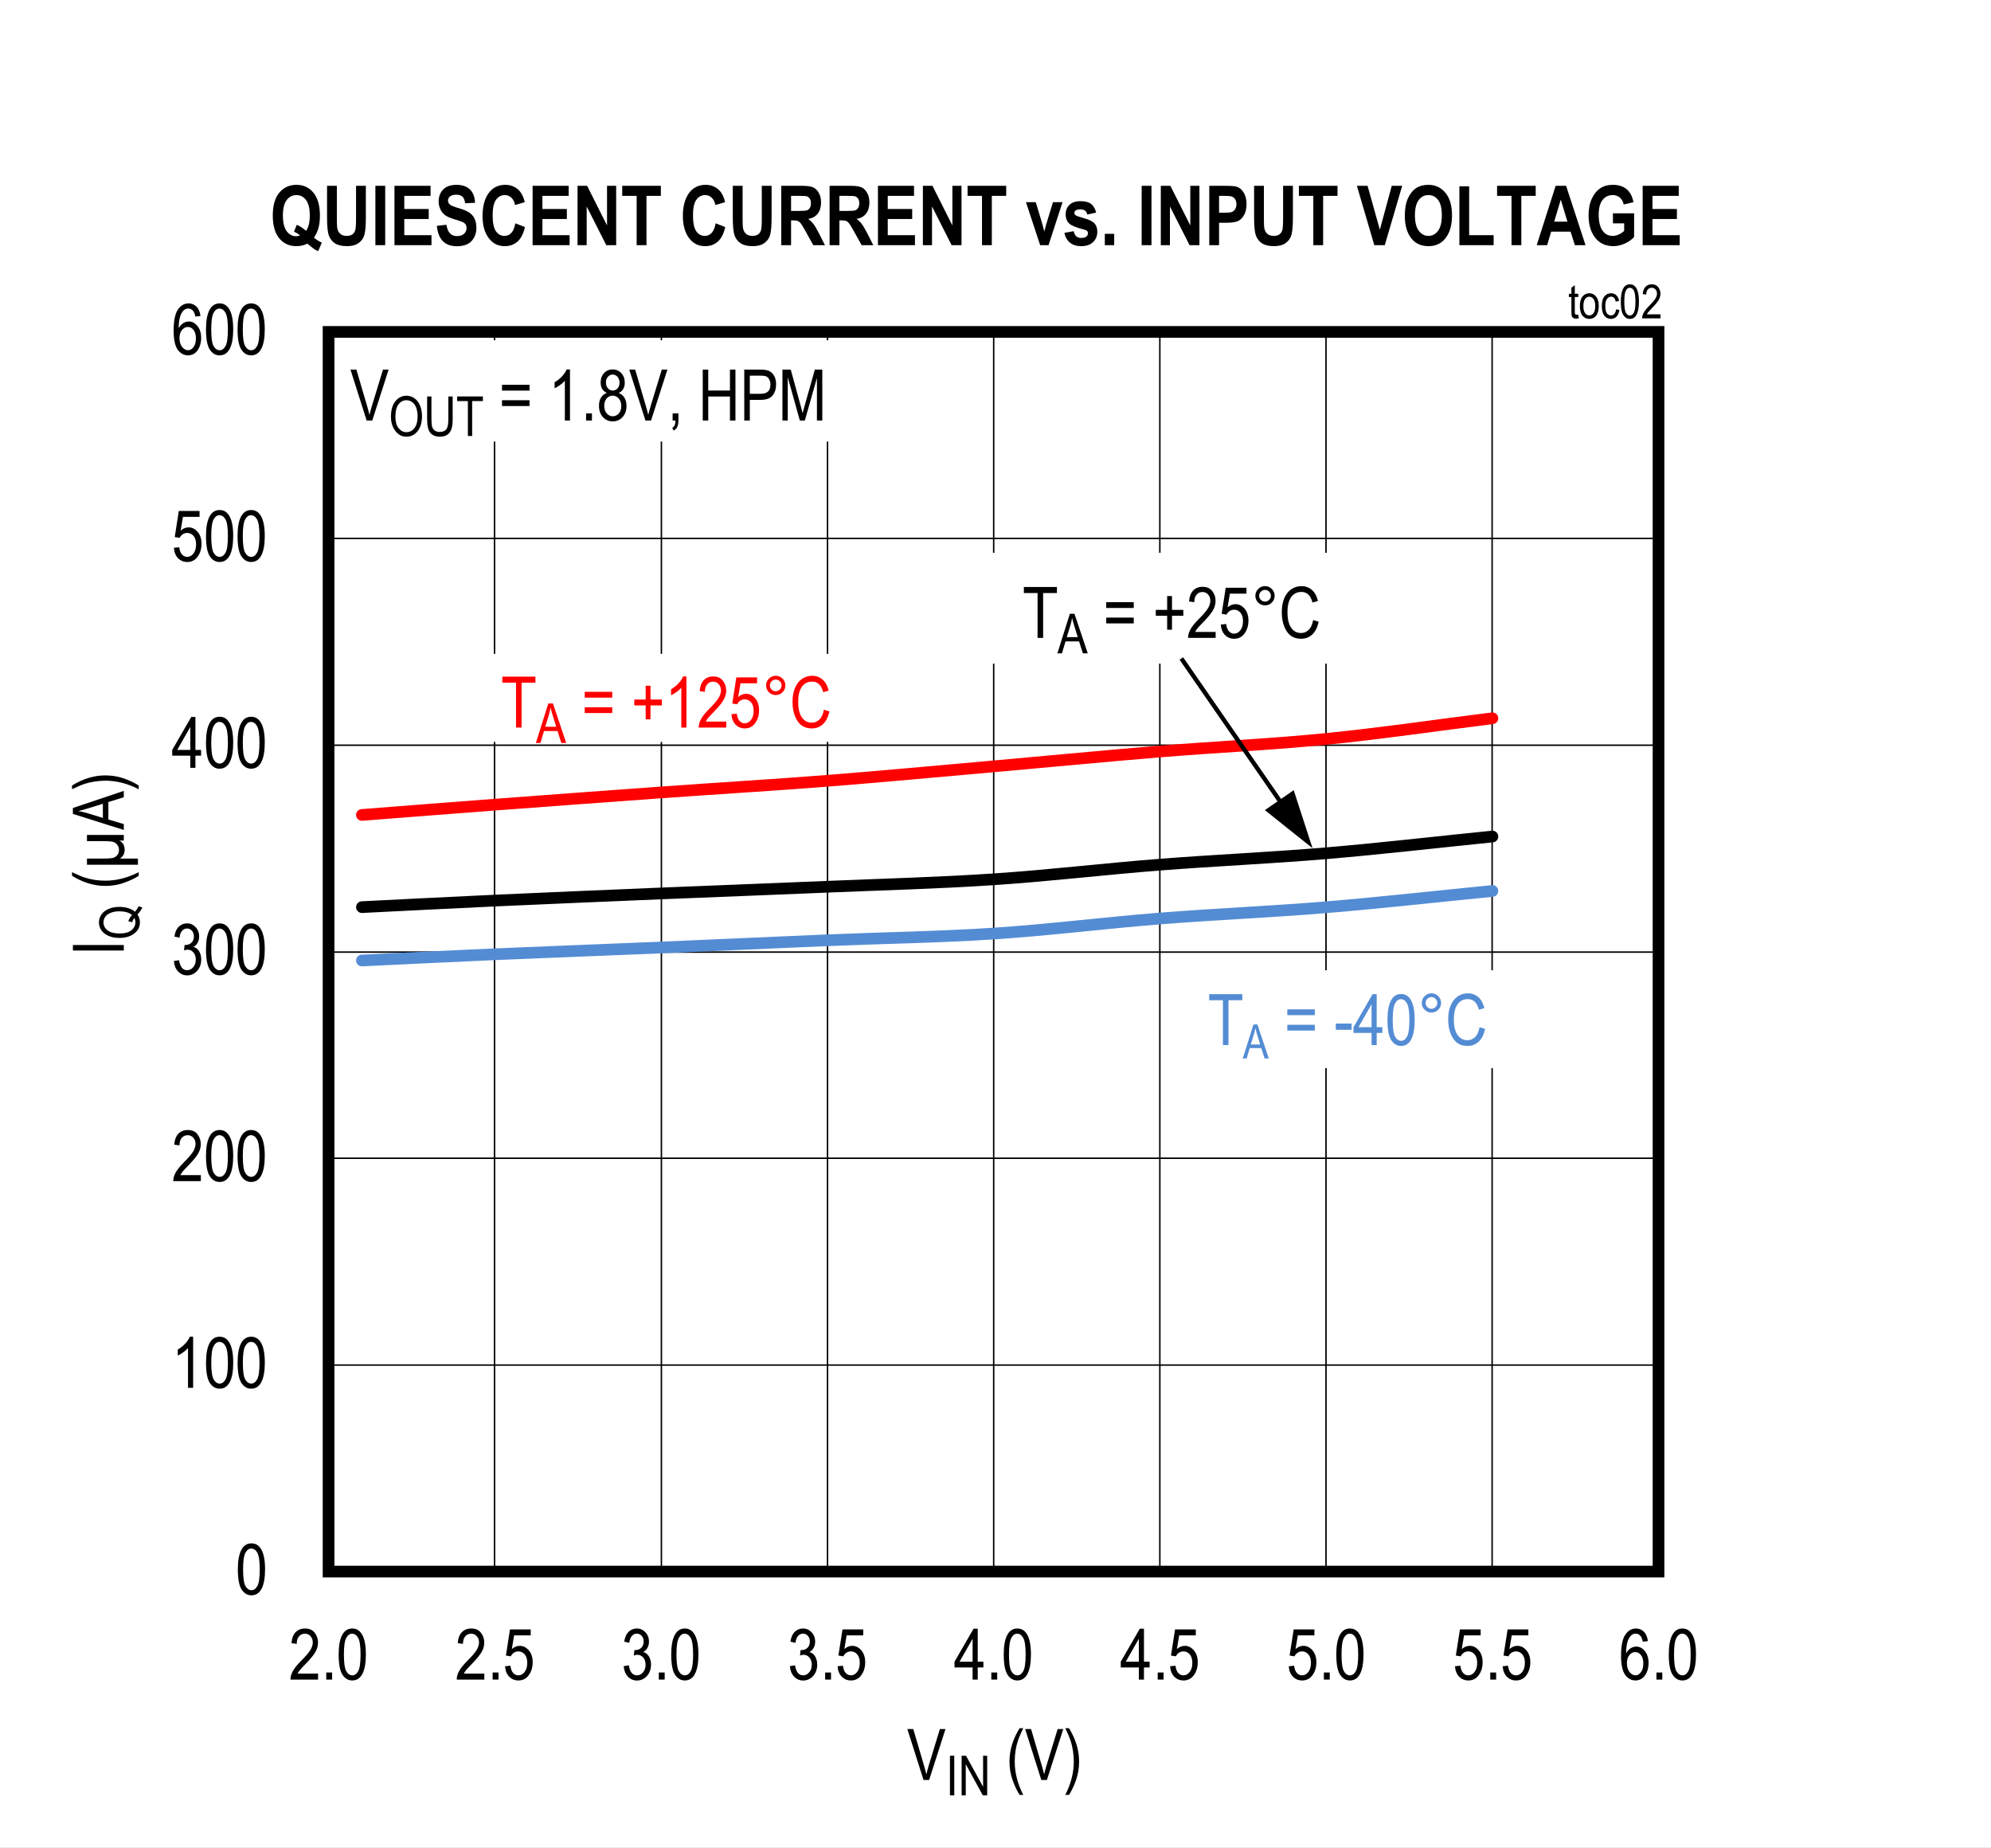 <?xml version="1.0" encoding="utf-8"?>
<svg height="623.865" id="svg745" overflow="hidden" viewBox="0 0 504.223 467.898" width="672.297" xmlns="http://www.w3.org/2000/svg" xmlns:xlink="http://www.w3.org/1999/xlink"><rect x="0" y="0" width="504.223" height="467.898" fill="#333333" stroke="none"/><defs id="defs220"><clipPath id="clip1"><path d="M143.762 72 648.121 72 648.121 540 143.762 540Z" id="path217"/></clipPath><g id="g215"><symbol id="glyph0-0" overflow="visible"><path d="M0.391 0 0.391-11.25 3.812-11.25 3.812 0ZM0.797-0.469 3.406-0.469 3.406-10.875 0.797-10.875Z" id="path2"/></symbol><symbol id="glyph0-1" overflow="visible"><path d="M0.594-6.359C0.594-8.512 0.883-10.148 1.469-11.266 2.051-12.379 2.91-12.938 4.047-12.938 5.055-12.938 5.848-12.48 6.422-11.578 7.129-10.492 7.484-8.754 7.484-6.359 7.484-4.203 7.191-2.566 6.609-1.453 6.023-0.336 5.164 0.219 4.031 0.219 3.02 0.219 2.191-0.27 1.547-1.25 0.91-2.238 0.594-3.941 0.594-6.359ZM1.922-6.359C1.922-4.266 2.117-2.855 2.516-2.141 2.918-1.43 3.438-1.078 4.062-1.078 4.652-1.078 5.148-1.438 5.547-2.156 5.941-2.883 6.141-4.285 6.141-6.359 6.141-8.449 5.934-9.852 5.531-10.562 5.133-11.27 4.617-11.625 3.984-11.625 3.398-11.625 2.91-11.262 2.516-10.547 2.117-9.828 1.922-8.43 1.922-6.359Z" id="path5"/></symbol><symbol id="glyph0-2" overflow="visible"><path d="M7.422-1.516 7.422 0 0.438 0C0.414-0.613 0.598-1.301 0.984-2.062 1.379-2.82 2.098-3.723 3.141-4.766 4.348-5.973 5.141-6.906 5.516-7.562 5.887-8.215 6.078-8.832 6.078-9.406 6.078-10.059 5.883-10.594 5.5-11 5.125-11.414 4.652-11.625 4.094-11.625 3.488-11.625 2.988-11.398 2.594-10.953 2.207-10.516 2.016-9.879 2.016-9.047L0.688-9.219C0.777-10.445 1.129-11.375 1.734-12 2.336-12.621 3.133-12.938 4.125-12.938 5.207-12.938 6.023-12.57 6.578-11.844 7.129-11.125 7.406-10.301 7.406-9.375 7.406-8.551 7.184-7.758 6.75-7 6.32-6.25 5.504-5.246 4.297-4 3.516-3.207 3.008-2.664 2.781-2.375 2.562-2.094 2.379-1.805 2.234-1.516Z" id="path8"/></symbol><symbol id="glyph0-3" overflow="visible"><path d="M0.594-3.406 1.906-3.609C2.164-1.922 2.848-1.078 3.953-1.078 4.535-1.078 5.047-1.328 5.484-1.828 5.918-2.324 6.141-2.977 6.141-3.781 6.141-4.527 5.934-5.133 5.531-5.594 5.133-6.051 4.645-6.281 4.062-6.281 3.82-6.281 3.52-6.215 3.156-6.094L3.312-7.484 3.5-7.469C4.145-7.469 4.664-7.664 5.062-8.062 5.457-8.457 5.656-8.984 5.656-9.641 5.656-10.23 5.488-10.711 5.156-11.078 4.82-11.449 4.414-11.641 3.938-11.641 3.438-11.641 3.012-11.445 2.672-11.062 2.328-10.676 2.105-10.09 2.016-9.312L0.734-9.594C0.887-10.695 1.254-11.531 1.828-12.094 2.41-12.652 3.109-12.938 3.922-12.938 4.773-12.938 5.5-12.617 6.094-11.984 6.695-11.359 7-10.559 7-9.594 7-9.008 6.867-8.488 6.609-8.031 6.359-7.582 6.004-7.23 5.547-6.984 5.961-6.859 6.305-6.66 6.578-6.391 6.855-6.129 7.082-5.77 7.25-5.312 7.426-4.863 7.516-4.363 7.516-3.812 7.516-2.625 7.164-1.648 6.469-0.891 5.77-0.141 4.934 0.234 3.969 0.234 3.062 0.234 2.293-0.094 1.672-0.75 1.047-1.402 0.684-2.289 0.594-3.406Z" id="path11"/></symbol><symbol id="glyph0-4" overflow="visible"><path d="M4.75 0 4.75-3.078 0.172-3.078 0.172-4.531 5-12.891 6.047-12.891 6.047-4.531 7.484-4.531 7.484-3.078 6.047-3.078 6.047 0ZM4.75-4.531 4.75-10.344 1.438-4.531Z" id="path14"/></symbol><symbol id="glyph0-5" overflow="visible"><path d="M0.594-3.375 1.953-3.516C2.055-2.691 2.289-2.074 2.656-1.672 3.027-1.273 3.469-1.078 3.969-1.078 4.582-1.078 5.109-1.359 5.547-1.922 5.992-2.492 6.219-3.27 6.219-4.25 6.219-5.164 6.004-5.875 5.578-6.375 5.148-6.883 4.605-7.141 3.953-7.141 3.555-7.141 3.184-7.027 2.844-6.812 2.508-6.594 2.242-6.285 2.047-5.891L0.812-6.094 1.844-12.703 7.094-12.703 7.094-11.203 2.891-11.203 2.312-7.734C2.934-8.273 3.602-8.547 4.312-8.547 5.195-8.547 5.961-8.164 6.609-7.406 7.262-6.656 7.594-5.645 7.594-4.375 7.594-3.113 7.262-2.027 6.609-1.125 5.961-0.227 5.086 0.219 3.984 0.219 3.066 0.219 2.289-0.098 1.656-0.734 1.031-1.367 0.676-2.25 0.594-3.375Z" id="path17"/></symbol><symbol id="glyph0-6" overflow="visible"><path d="M7.328-9.734 6.031-9.609C5.906-10.262 5.723-10.734 5.484-11.016 5.141-11.43 4.723-11.641 4.234-11.641 3.484-11.641 2.879-11.168 2.422-10.234 2.023-9.422 1.82-8.223 1.812-6.641 2.113-7.199 2.488-7.629 2.938-7.922 3.395-8.211 3.875-8.359 4.375-8.359 5.215-8.359 5.945-7.977 6.562-7.219 7.184-6.457 7.5-5.441 7.5-4.172 7.5-3.316 7.34-2.535 7.031-1.828 6.719-1.129 6.316-0.613 5.828-0.281 5.336 0.051 4.793 0.219 4.203 0.219 3.141 0.219 2.258-0.258 1.562-1.219 0.875-2.176 0.531-3.781 0.531-6.031 0.531-8.52 0.883-10.289 1.594-11.344 2.301-12.402 3.207-12.938 4.312-12.938 5.113-12.938 5.785-12.66 6.328-12.109 6.867-11.566 7.203-10.773 7.328-9.734ZM2.016-4.172C2.016-3.242 2.234-2.492 2.672-1.922 3.117-1.359 3.629-1.078 4.203-1.078 4.711-1.078 5.164-1.344 5.562-1.875 5.965-2.414 6.172-3.148 6.172-4.078 6.172-4.992 5.973-5.703 5.578-6.203 5.18-6.711 4.695-6.969 4.125-6.969 3.562-6.969 3.066-6.711 2.641-6.203 2.223-5.703 2.016-5.023 2.016-4.172Z" id="path20"/></symbol><symbol id="glyph0-7" overflow="visible"><path d="M1.359 0 1.359-1.797 2.844-1.797 2.844 0Z" id="path23"/></symbol><symbol id="glyph0-8" overflow="visible"><path d="M4.172 0 0.078-12.891 1.578-12.891 4.328-3.531C4.543-2.801 4.734-2.098 4.891-1.422 5.055-2.129 5.242-2.832 5.453-3.531L8.312-12.891 9.734-12.891 5.594 0Z" id="path26"/></symbol><symbol id="glyph0-9" overflow="visible"><path d="M3.453 3.781C2.805 2.781 2.215 1.539 1.688 0.062 1.156-1.414 0.891-2.992 0.891-4.672 0.891-7.523 1.742-10.336 3.453-13.109L4.375-13.109C3.719-11.734 3.262-10.664 3.016-9.906 2.766-9.145 2.566-8.305 2.422-7.391 2.285-6.484 2.219-5.57 2.219-4.656 2.219-1.844 2.938 0.969 4.375 3.781Z" id="path29"/></symbol><symbol id="glyph0-10" overflow="visible"><path d="M1.469 3.781 0.531 3.781C1.965 0.969 2.688-1.844 2.688-4.656 2.688-5.57 2.613-6.484 2.469-7.391 2.332-8.305 2.137-9.145 1.891-9.906 1.641-10.664 1.184-11.734 0.531-13.109L1.469-13.109C3.176-10.336 4.031-7.523 4.031-4.672 4.031-3.035 3.773-1.477 3.266 0 2.754 1.465 2.152 2.727 1.469 3.781Z" id="path32"/></symbol><symbol id="glyph0-11" overflow="visible"><path d="M3.844 0 3.844-11.359 0.375-11.359 0.375-12.891 8.75-12.891 8.75-11.359 5.25-11.359 5.25 0Z" id="path35"/></symbol><symbol id="glyph0-12" overflow="visible"><path d="M7.781-7.578 0.812-7.578 0.812-9.047 7.781-9.047ZM7.781-3.672 0.812-3.672 0.812-5.141 7.781-5.141Z" id="path38"/></symbol><symbol id="glyph0-13" overflow="visible"><path d="" id="path41"/></symbol><symbol id="glyph0-14" overflow="visible"><path d="M0.469-3.875 0.469-5.453 4.453-5.453 4.453-3.875Z" id="path44"/></symbol><symbol id="glyph0-15" overflow="visible"><path d="M1.125-10.672C1.125-11.348 1.363-11.922 1.844-12.391 2.32-12.867 2.895-13.109 3.562-13.109 4.238-13.109 4.812-12.867 5.281-12.391 5.758-11.922 6-11.348 6-10.672 6-9.992 5.758-9.414 5.281-8.938 4.812-8.469 4.238-8.234 3.562-8.234 2.895-8.234 2.32-8.469 1.844-8.938 1.363-9.414 1.125-9.992 1.125-10.672ZM2.078-10.672C2.078-10.266 2.223-9.914 2.516-9.625 2.805-9.332 3.156-9.188 3.562-9.188 3.965-9.188 4.316-9.332 4.609-9.625 4.898-9.914 5.047-10.266 5.047-10.672 5.047-11.074 4.898-11.426 4.609-11.719 4.316-12.008 3.965-12.156 3.562-12.156 3.156-12.156 2.805-12.008 2.516-11.719 2.223-11.426 2.078-11.074 2.078-10.672Z" id="path47"/></symbol><symbol id="glyph0-16" overflow="visible"><path d="M8.641-4.516 10.047-4.094C9.734-2.645 9.184-1.559 8.406-0.844 7.633-0.133 6.691 0.219 5.578 0.219 4.598 0.219 3.758-0.02 3.062-0.5 2.375-0.977 1.805-1.742 1.359-2.797 0.922-3.848 0.703-5.094 0.703-6.531 0.703-7.945 0.922-9.145 1.359-10.125 1.805-11.113 2.406-11.859 3.156-12.359 3.914-12.855 4.766-13.109 5.703-13.109 6.711-13.109 7.582-12.789 8.312-12.156 9.051-11.52 9.566-10.586 9.859-9.359L8.484-8.953C8.016-10.742 7.074-11.641 5.672-11.641 4.961-11.641 4.348-11.457 3.828-11.094 3.316-10.738 2.902-10.18 2.594-9.422 2.289-8.66 2.141-7.695 2.141-6.531 2.141-4.77 2.453-3.445 3.078-2.562 3.699-1.676 4.531-1.234 5.562-1.234 6.32-1.234 6.977-1.504 7.531-2.047 8.082-2.586 8.453-3.41 8.641-4.516Z" id="path50"/></symbol><symbol id="glyph0-17" overflow="visible"><path d="M3.688-2.078 3.688-5.609 0.812-5.609 0.812-7.094 3.688-7.094 3.688-10.594 4.906-10.594 4.906-7.094 7.781-7.094 7.781-5.609 4.906-5.609 4.906-2.078Z" id="path53"/></symbol><symbol id="glyph0-18" overflow="visible"><path d="M5.469 0 4.172 0 4.172-10.078C3.879-9.723 3.477-9.363 2.969-9 2.469-8.633 2.004-8.355 1.578-8.172L1.578-9.703C2.293-10.105 2.926-10.609 3.469-11.203 4.02-11.793 4.406-12.375 4.625-12.938L5.469-12.938Z" id="path56"/></symbol><symbol id="glyph0-19" overflow="visible"><path d="M2.578-6.984C2.055-7.223 1.66-7.562 1.391-8 1.129-8.434 1-8.977 1-9.625 1-10.602 1.285-11.398 1.859-12.016 2.441-12.629 3.172-12.938 4.047-12.938 4.918-12.938 5.648-12.621 6.234-12 6.816-11.375 7.109-10.566 7.109-9.578 7.109-8.953 6.977-8.418 6.719-7.984 6.469-7.555 6.082-7.223 5.562-6.984 6.195-6.734 6.688-6.324 7.031-5.766 7.371-5.203 7.547-4.504 7.547-3.672 7.547-2.523 7.211-1.586 6.547-0.859 5.879-0.141 5.051 0.219 4.062 0.219 3.07 0.219 2.242-0.141 1.578-0.859 0.91-1.586 0.578-2.539 0.578-3.719 0.578-4.582 0.754-5.289 1.109-5.844 1.461-6.402 1.953-6.785 2.578-6.984ZM2.344-9.672C2.344-9.035 2.508-8.527 2.844-8.156 3.176-7.781 3.582-7.594 4.062-7.594 4.539-7.594 4.945-7.773 5.281-8.141 5.613-8.512 5.781-8.992 5.781-9.578 5.781-10.18 5.605-10.676 5.266-11.062 4.922-11.445 4.512-11.641 4.047-11.641 3.578-11.641 3.176-11.449 2.844-11.078 2.508-10.703 2.344-10.23 2.344-9.672ZM1.906-3.719C1.906-2.926 2.117-2.285 2.547-1.797 2.973-1.316 3.477-1.078 4.062-1.078 4.664-1.078 5.176-1.312 5.594-1.781 6.008-2.246 6.219-2.879 6.219-3.672 6.219-4.461 6.004-5.098 5.578-5.578 5.148-6.055 4.633-6.297 4.031-6.297 3.438-6.297 2.93-6.055 2.516-5.578 2.109-5.098 1.906-4.477 1.906-3.719Z" id="path59"/></symbol><symbol id="glyph0-20" overflow="visible"><path d="M1.344 0 1.344-1.797 2.812-1.797 2.812 0C2.812 0.695 2.707 1.242 2.5 1.641 2.301 2.035 2.004 2.336 1.609 2.547L1.25 1.875C1.508 1.727 1.707 1.512 1.844 1.234 1.977 0.961 2.051 0.551 2.062 0Z" id="path62"/></symbol><symbol id="glyph0-21" overflow="visible"><path d="M1.141 0 1.141-12.891 2.531-12.891 2.531-7.594 8.031-7.594 8.031-12.891 9.422-12.891 9.422 0 8.031 0 8.031-6.078 2.531-6.078 2.531 0Z" id="path65"/></symbol><symbol id="glyph0-22" overflow="visible"><path d="M1.141 0 1.141-12.891 5.125-12.891C6.059-12.891 6.754-12.805 7.203-12.641 7.805-12.422 8.289-12.008 8.656-11.406 9.02-10.801 9.203-10.055 9.203-9.172 9.203-8.016 8.902-7.066 8.312-6.328 7.719-5.598 6.695-5.234 5.25-5.234L2.547-5.234 2.547 0ZM2.547-6.766 5.281-6.766C6.133-6.766 6.758-6.957 7.156-7.344 7.559-7.727 7.766-8.316 7.766-9.109 7.766-9.617 7.664-10.051 7.469-10.406 7.27-10.77 7.027-11.02 6.75-11.156 6.477-11.289 5.977-11.359 5.25-11.359L2.547-11.359Z" id="path68"/></symbol><symbol id="glyph0-23" overflow="visible"><path d="M1.094 0 1.094-12.891 3.203-12.891 5.703-3.766 6.203-1.859C6.324-2.324 6.516-3.016 6.766-3.922L9.297-12.891 11.188-12.891 11.188 0 9.828 0 9.828-10.781 6.766 0 5.5 0 2.438-10.969 2.438 0Z" id="path71"/></symbol><symbol id="glyph1-0" overflow="visible"><path d="M0.391 0 0.391-11.25 3.812-11.25 3.812 0ZM0.797-0.469 3.406-0.469 3.406-10.875 0.797-10.875Z" id="path74"/></symbol><symbol id="glyph1-1" overflow="visible"><path d="M5.469 0 4.172 0 4.172-10.078C3.879-9.723 3.477-9.363 2.969-9 2.469-8.633 2.004-8.355 1.578-8.172L1.578-9.703C2.293-10.105 2.926-10.609 3.469-11.203 4.02-11.793 4.406-12.375 4.625-12.938L5.469-12.938Z" id="path77"/></symbol><symbol id="glyph1-2" overflow="visible"><path d="M0.594-6.359C0.594-8.512 0.883-10.148 1.469-11.266 2.051-12.379 2.91-12.938 4.047-12.938 5.055-12.938 5.848-12.48 6.422-11.578 7.129-10.492 7.484-8.754 7.484-6.359 7.484-4.203 7.191-2.566 6.609-1.453 6.023-0.336 5.164 0.219 4.031 0.219 3.02 0.219 2.191-0.27 1.547-1.25 0.91-2.238 0.594-3.941 0.594-6.359ZM1.922-6.359C1.922-4.266 2.117-2.855 2.516-2.141 2.918-1.43 3.438-1.078 4.062-1.078 4.652-1.078 5.148-1.438 5.547-2.156 5.941-2.883 6.141-4.285 6.141-6.359 6.141-8.449 5.934-9.852 5.531-10.562 5.133-11.27 4.617-11.625 3.984-11.625 3.398-11.625 2.91-11.262 2.516-10.547 2.117-9.828 1.922-8.43 1.922-6.359Z" id="path80"/></symbol><symbol id="glyph2-0" overflow="visible"><path d="M0-0.391-11.25-0.391-11.25-3.812 0-3.812ZM-0.469-0.797-0.469-3.406-10.875-3.406-10.875-0.797Z" id="path83"/></symbol><symbol id="glyph2-1" overflow="visible"><path d="M0-1.406-12.891-1.406-12.891-2.797 0-2.797Z" id="path86"/></symbol><symbol id="glyph2-2" overflow="visible"><path d="M3.781-3.453C2.781-2.805 1.539-2.215 0.062-1.688-1.414-1.156-2.992-0.891-4.672-0.891-7.523-0.891-10.336-1.742-13.109-3.453L-13.109-4.375C-11.734-3.719-10.664-3.262-9.906-3.016-9.145-2.766-8.305-2.566-7.391-2.422-6.484-2.285-5.57-2.219-4.656-2.219-1.844-2.219 0.969-2.938 3.781-4.375Z" id="path89"/></symbol><symbol id="glyph2-3" overflow="visible"><path d="M-9.328-8.953 0-8.953 0-7.531-1.109-7.531C-0.641-7.227-0.316-6.926-0.141-6.625 0.098-6.219 0.219-5.738 0.219-5.188 0.219-4.707 0.117-4.277-0.078-3.906-0.223-3.625-0.508-3.309-0.938-2.969L3.578-2.969 3.578-1.406-9.328-1.406-9.328-2.969-5.375-2.969C-3.938-2.969-3.004-3.039-2.578-3.188-2.16-3.34-1.824-3.594-1.578-3.938-1.336-4.277-1.219-4.676-1.219-5.125-1.219-5.59-1.344-6.008-1.594-6.375-1.852-6.746-2.188-7.008-2.594-7.156-2.996-7.309-3.922-7.391-5.359-7.391L-9.328-7.391Z" id="path92"/></symbol><symbol id="glyph2-4" overflow="visible"><path d="M0 0.016-12.891-4.047-12.891-5.547 0-9.875 0-8.266-3.906-7.047-3.906-2.625 0-1.469ZM-5.297-3.031-5.297-6.609-8.859-5.516C-9.949-5.172-10.844-4.918-11.531-4.766-10.707-4.629-9.887-4.434-9.078-4.188Z" id="path95"/></symbol><symbol id="glyph2-5" overflow="visible"><path d="M3.781-1.469 3.781-0.531C0.969-1.965-1.844-2.688-4.656-2.688-5.57-2.688-6.484-2.613-7.391-2.469-8.305-2.332-9.145-2.137-9.906-1.891-10.664-1.641-11.734-1.184-13.109-0.531L-13.109-1.469C-10.336-3.176-7.523-4.031-4.672-4.031-3.035-4.031-1.477-3.773 0-3.266 1.465-2.754 2.727-2.152 3.781-1.469Z" id="path98"/></symbol><symbol id="glyph3-0" overflow="visible"><path d="M0-0.297-8.75-0.297-8.75-2.953 0-2.953ZM-0.359-0.625-0.359-2.641-8.453-2.641-8.453-0.625Z" id="path101"/></symbol><symbol id="glyph3-1" overflow="visible"><path d="M-1.078-7.141C-0.648-7.648-0.336-8.113-0.141-8.531L0.781-8.219C0.52-7.613 0.105-7.023-0.453-6.453-0.035-5.848 0.172-5.176 0.172-4.438 0.172-3.238-0.352-2.27-1.406-1.531-2.352-0.852-3.551-0.516-5-0.516-6.082-0.516-7.02-0.691-7.812-1.047-8.613-1.41-9.211-1.883-9.609-2.469-10.004-3.059-10.203-3.723-10.203-4.453-10.203-5.18-9.992-5.844-9.578-6.438-9.172-7.027-8.574-7.5-7.797-7.844-7.016-8.195-6.09-8.375-5.031-8.375-4.195-8.375-3.441-8.262-2.766-8.047-2.086-7.836-1.523-7.535-1.078-7.141ZM-2.766-4.75C-2.555-5.371-2.238-5.891-1.812-6.297-2.527-6.93-3.602-7.25-5.031-7.25-5.895-7.25-6.625-7.121-7.219-6.875-7.82-6.633-8.281-6.301-8.594-5.875-8.902-5.445-9.062-4.977-9.062-4.469-9.062-3.656-8.715-2.977-8.031-2.438-7.352-1.906-6.34-1.641-5-1.641-3.676-1.641-2.668-1.91-1.984-2.453-1.305-2.992-0.969-3.664-0.969-4.469-0.969-4.84-1.055-5.207-1.234-5.562-1.504-5.219-1.695-4.855-1.812-4.484Z" id="path104"/></symbol><symbol id="glyph4-0" overflow="visible"><path d="M0.297 0 0.297-8.75 2.953-8.75 2.953 0ZM0.625-0.359 2.641-0.359 2.641-8.453 0.625-8.453Z" id="path107"/></symbol><symbol id="glyph4-1" overflow="visible"><path d="M1.094 0 1.094-10.016 2.188-10.016 2.188 0Z" id="path110"/></symbol><symbol id="glyph4-2" overflow="visible"><path d="M0.859 0 0.859-10.016 1.969-10.016 6.297-2.156 6.297-10.016 7.328-10.016 7.328 0 6.219 0 1.906-7.875 1.906 0Z" id="path113"/></symbol><symbol id="glyph5-0" overflow="visible"><path d="M0.453 0 0.453-13.125 4.438-13.125 4.438 0ZM0.938-0.547 3.969-0.547 3.969-12.688 0.938-12.688Z" id="path116"/></symbol><symbol id="glyph5-1" overflow="visible"><path d="M11.172-1.906C11.785-1.383 12.453-0.961 13.172-0.641L12.25 1.5C11.883 1.363 11.523 1.18 11.172 0.953 11.086 0.898 10.527 0.449 9.5-0.391 8.688 0.035 7.754 0.25 6.703 0.25 4.93 0.25 3.492-0.41 2.391-1.734 1.297-3.066 0.75-4.992 0.75-7.516 0.75-10.043 1.301-11.973 2.406-13.297 3.508-14.617 4.957-15.281 6.75-15.281 8.52-15.281 9.953-14.613 11.047-13.281 12.137-11.957 12.688-10.035 12.688-7.516 12.688-6.297 12.566-5.242 12.328-4.359 12.086-3.473 11.699-2.652 11.172-1.906ZM9.172-3.625C9.805-4.508 10.125-5.801 10.125-7.5 10.125-9.27 9.805-10.578 9.172-11.422 8.535-12.262 7.723-12.688 6.734-12.688 5.734-12.688 4.91-12.262 4.266-11.422 3.629-10.578 3.312-9.273 3.312-7.516 3.312-5.734 3.629-4.41 4.266-3.547 4.91-2.691 5.707-2.266 6.656-2.266 7.008-2.266 7.348-2.336 7.672-2.484 7.148-2.887 6.633-3.203 6.125-3.422L6.828-5.156C7.648-4.812 8.43-4.301 9.172-3.625Z" id="path119"/></symbol><symbol id="glyph5-2" overflow="visible"><path d="M1.234-15.031 3.719-15.031 3.719-6.891C3.719-5.629 3.742-4.805 3.797-4.422 3.91-3.754 4.172-3.238 4.578-2.875 4.992-2.52 5.539-2.344 6.219-2.344 6.789-2.344 7.258-2.469 7.625-2.719 7.988-2.977 8.238-3.332 8.375-3.781 8.508-4.238 8.578-5.219 8.578-6.719L8.578-15.031 11.062-15.031 11.062-7.141C11.062-5.117 10.949-3.66 10.734-2.766 10.523-1.867 10.039-1.137 9.281-0.578 8.531-0.023 7.535 0.25 6.297 0.25 5.016 0.25 4.008 0.02 3.281-0.438 2.562-0.895 2.039-1.539 1.719-2.375 1.395-3.215 1.234-4.766 1.234-7.016Z" id="path122"/></symbol><symbol id="glyph5-3" overflow="visible"><path d="M1.172 0 1.172-15.031 3.656-15.031 3.656 0Z" id="path125"/></symbol><symbol id="glyph5-4" overflow="visible"><path d="M1.266 0 1.266-15.031 10.406-15.031 10.406-12.484 3.75-12.484 3.75-9.156 9.938-9.156 9.938-6.625 3.75-6.625 3.75-2.531 10.641-2.531 10.641 0Z" id="path128"/></symbol><symbol id="glyph5-5" overflow="visible"><path d="M0.625-4.891 3.062-5.172C3.332-3.254 4.227-2.297 5.75-2.297 6.496-2.297 7.086-2.488 7.516-2.875 7.941-3.27 8.156-3.758 8.156-4.344 8.156-4.684 8.082-4.977 7.938-5.219 7.789-5.457 7.559-5.656 7.25-5.812 6.938-5.965 6.191-6.223 5.016-6.578 3.953-6.898 3.176-7.25 2.688-7.625 2.195-7.996 1.805-8.492 1.516-9.109 1.223-9.723 1.078-10.379 1.078-11.078 1.078-11.898 1.258-12.641 1.625-13.297 1.996-13.949 2.516-14.445 3.172-14.781 3.824-15.113 4.641-15.281 5.609-15.281 7.055-15.281 8.188-14.887 9-14.109 9.809-13.328 10.242-12.199 10.297-10.734L7.797-10.609C7.691-11.41 7.457-11.973 7.094-12.297 6.727-12.617 6.211-12.781 5.547-12.781 4.879-12.781 4.363-12.637 4-12.359 3.633-12.078 3.453-11.727 3.453-11.312 3.453-10.895 3.617-10.551 3.953-10.281 4.273-10 5.031-9.691 6.219-9.359 7.465-8.992 8.367-8.605 8.922-8.203 9.48-7.805 9.91-7.289 10.203-6.656 10.492-6.031 10.641-5.262 10.641-4.359 10.641-3.055 10.238-1.957 9.438-1.062 8.633-0.176 7.379 0.266 5.672 0.266 2.648 0.266 0.965-1.453 0.625-4.891Z" id="path131"/></symbol><symbol id="glyph5-6" overflow="visible"><path d="M9.141-5.531 11.562-4.594C11.188-2.914 10.559-1.684 9.688-0.906 8.812-0.133 7.73 0.25 6.453 0.25 4.848 0.25 3.543-0.363 2.547-1.594 1.398-3.027 0.828-4.961 0.828-7.391 0.828-9.949 1.398-11.957 2.547-13.406 3.555-14.652 4.91-15.281 6.609-15.281 7.98-15.281 9.133-14.809 10.062-13.875 10.727-13.207 11.219-12.211 11.531-10.891L9.062-10.172C8.906-10.98 8.59-11.602 8.125-12.031 7.656-12.465 7.102-12.688 6.469-12.688 5.562-12.688 4.82-12.289 4.25-11.5 3.676-10.707 3.391-9.398 3.391-7.578 3.391-5.68 3.664-4.332 4.219-3.531 4.777-2.738 5.508-2.344 6.406-2.344 7.059-2.344 7.629-2.594 8.109-3.094 8.586-3.602 8.93-4.414 9.141-5.531Z" id="path134"/></symbol><symbol id="glyph5-7" overflow="visible"><path d="M1.281 0 1.281-15.031 3.703-15.031 8.75-5 8.75-15.031 11.062-15.031 11.062 0 8.562 0 3.594-9.797 3.594 0Z" id="path137"/></symbol><symbol id="glyph5-8" overflow="visible"><path d="M4.031 0 4.031-12.484 0.375-12.484 0.375-15.031 10.156-15.031 10.156-12.484 6.516-12.484 6.516 0Z" id="path140"/></symbol><symbol id="glyph5-9" overflow="visible"><path d="" id="path143"/></symbol><symbol id="glyph5-10" overflow="visible"><path d="M1.266 0 1.266-15.031 6.5-15.031C7.84-15.031 8.801-14.895 9.375-14.625 9.945-14.352 10.414-13.883 10.781-13.219 11.152-12.551 11.344-11.754 11.344-10.828 11.344-9.648 11.059-8.699 10.5-7.984 9.938-7.266 9.133-6.816 8.094-6.641 8.621-6.254 9.062-5.832 9.406-5.375 9.758-4.926 10.238-4.113 10.844-2.938L12.328 0 9.375 0 7.562-3.266C6.914-4.449 6.473-5.191 6.234-5.484 6.004-5.785 5.758-5.992 5.5-6.109 5.238-6.223 4.82-6.281 4.25-6.281L3.75-6.281 3.75 0ZM3.75-8.672 5.594-8.672C6.715-8.672 7.43-8.719 7.734-8.812 8.043-8.914 8.297-9.117 8.484-9.422 8.68-9.723 8.781-10.125 8.781-10.625 8.781-11.102 8.68-11.488 8.484-11.781 8.297-12.07 8.039-12.27 7.719-12.375 7.477-12.445 6.801-12.484 5.688-12.484L3.75-12.484Z" id="path146"/></symbol><symbol id="glyph5-11" overflow="visible"><path d="M3.688 0 0.094-10.891 2.578-10.891 4.25-5.328 4.734-3.469 5.234-5.328 6.938-10.891 9.359-10.891 5.812 0Z" id="path149"/></symbol><symbol id="glyph5-12" overflow="visible"><path d="M0.406-3.109 2.781-3.547C2.988-2.398 3.625-1.828 4.688-1.828 5.246-1.828 5.672-1.938 5.953-2.156 6.23-2.371 6.375-2.66 6.375-3.016 6.375-3.254 6.309-3.441 6.188-3.578 6.062-3.711 5.805-3.832 5.422-3.938 3.484-4.445 2.246-4.938 1.719-5.406 1.062-5.988 0.734-6.785 0.734-7.797 0.734-8.805 1.055-9.613 1.703-10.219 2.348-10.832 3.281-11.141 4.5-11.141 5.664-11.141 6.551-10.91 7.156-10.453 7.77-9.992 8.203-9.258 8.453-8.25L6.219-7.75C6.02-8.621 5.461-9.062 4.547-9.062 3.961-9.062 3.543-8.977 3.297-8.812 3.055-8.645 2.938-8.426 2.938-8.156 2.938-7.914 3.047-7.715 3.266-7.562 3.492-7.406 4.195-7.16 5.375-6.828 6.695-6.461 7.594-6.012 8.062-5.484 8.52-4.961 8.75-4.262 8.75-3.391 8.75-2.336 8.387-1.465 7.672-0.781 6.953-0.094 5.957 0.25 4.688 0.25 3.531 0.25 2.586-0.035 1.859-0.609 1.129-1.18 0.645-2.016 0.406-3.109Z" id="path152"/></symbol><symbol id="glyph5-13" overflow="visible"><path d="M1.234 0 1.234-2.875 3.609-2.875 3.609 0Z" id="path155"/></symbol><symbol id="glyph5-14" overflow="visible"><path d="M1.25 0 1.25-15.031 5.25-15.031C6.738-15.031 7.711-14.957 8.172-14.812 8.898-14.582 9.5-14.086 9.969-13.328 10.445-12.566 10.688-11.586 10.688-10.391 10.688-9.305 10.48-8.395 10.078-7.656 9.672-6.926 9.16-6.41 8.547-6.109 7.93-5.816 6.867-5.672 5.359-5.672L3.734-5.672 3.734 0ZM3.734-12.484 3.734-8.219 5.109-8.219C6.023-8.219 6.648-8.281 6.984-8.406 7.316-8.539 7.586-8.773 7.797-9.109 8.012-9.449 8.125-9.867 8.125-10.359 8.125-10.855 8.012-11.281 7.797-11.625 7.578-11.965 7.305-12.195 6.984-12.312 6.66-12.426 5.977-12.484 4.938-12.484Z" id="path158"/></symbol><symbol id="glyph5-15" overflow="visible"><path d="M4.406 0 0-15.031 2.703-15.031 5.812-3.906 8.828-15.031 11.469-15.031 7.062 0Z" id="path161"/></symbol><symbol id="glyph5-16" overflow="visible"><path d="M0.766-7.422C0.766-9.211 1.023-10.688 1.547-11.844 2.074-13.008 2.77-13.875 3.625-14.438 4.477-14.996 5.516-15.281 6.734-15.281 8.492-15.281 9.93-14.605 11.047-13.266 12.16-11.922 12.719-10.004 12.719-7.516 12.719-5.004 12.129-3.039 10.953-1.625 9.922-0.375 8.52 0.25 6.75 0.25 4.969 0.25 3.555-0.363 2.516-1.594 1.348-3.008 0.766-4.953 0.766-7.422ZM3.328-7.531C3.328-5.801 3.656-4.504 4.312-3.641 4.965-2.773 5.781-2.344 6.75-2.344 7.727-2.344 8.535-2.77 9.172-3.625 9.816-4.477 10.141-5.797 10.141-7.578 10.141-9.316 9.824-10.602 9.203-11.438 8.578-12.27 7.758-12.688 6.75-12.688 5.738-12.688 4.914-12.262 4.281-11.422 3.645-10.586 3.328-9.289 3.328-7.531Z" id="path164"/></symbol><symbol id="glyph5-17" overflow="visible"><path d="M1.328 0 1.328-14.906 3.797-14.906 3.797-2.531 10-2.531 10 0Z" id="path167"/></symbol><symbol id="glyph5-18" overflow="visible"><path d="M12.359 0 9.656 0 8.578-3.422 3.656-3.422 2.641 0 0 0 4.797-15.031 7.438-15.031ZM7.781-5.953 6.094-11.531 4.422-5.953Z" id="path170"/></symbol><symbol id="glyph5-19" overflow="visible"><path d="M7-5.531 7-8.062 12.359-8.062 12.359-2.078C11.816-1.441 11.051-0.895 10.062-0.438 9.07 0.02 8.074 0.25 7.078 0.25 5.859 0.25 4.785-0.047 3.859-0.641 2.93-1.23 2.191-2.125 1.641-3.312 1.098-4.508 0.828-5.914 0.828-7.531 0.828-9.184 1.102-10.602 1.656-11.781 2.207-12.957 2.922-13.832 3.797-14.406 4.668-14.988 5.723-15.281 6.953-15.281 8.418-15.281 9.598-14.902 10.484-14.156 11.367-13.414 11.938-12.32 12.188-10.875L9.734-10.312C9.547-11.082 9.207-11.672 8.719-12.078 8.227-12.48 7.637-12.688 6.953-12.688 5.891-12.688 5.027-12.273 4.375-11.453 3.719-10.629 3.391-9.371 3.391-7.688 3.391-5.875 3.742-4.496 4.453-3.562 5.066-2.75 5.895-2.344 6.938-2.344 7.414-2.344 7.914-2.457 8.438-2.688 8.965-2.914 9.438-3.227 9.844-3.625L9.844-5.531Z" id="path173"/></symbol><symbol id="glyph6-0" overflow="visible"><path d="M0.266 0 0.266-7.5 2.531-7.5 2.531 0ZM0.531-0.312 2.266-0.312 2.266-7.25 0.531-7.25Z" id="path176"/></symbol><symbol id="glyph6-1" overflow="visible"><path d="M2.562-0.938 2.672-0.016C2.441 0.043 2.227 0.078 2.031 0.078 1.727 0.078 1.48 0.02 1.297-0.094 1.117-0.215 0.992-0.379 0.922-0.578 0.859-0.785 0.828-1.203 0.828-1.828L0.828-5.406 0.188-5.406 0.188-6.219 0.828-6.219 0.828-7.766 1.688-8.391 1.688-6.219 2.562-6.219 2.562-5.406 1.688-5.406 1.688-1.766C1.688-1.43 1.711-1.211 1.766-1.109 1.836-0.973 1.977-0.906 2.188-0.906 2.277-0.906 2.406-0.914 2.562-0.938Z" id="path179"/></symbol><symbol id="glyph6-2" overflow="visible"><path d="M0.312-3.109C0.312-4.18 0.535-4.988 0.984-5.531 1.441-6.082 2.016-6.359 2.703-6.359 3.379-6.359 3.945-6.082 4.406-5.531 4.863-4.988 5.094-4.199 5.094-3.172 5.094-2.055 4.867-1.223 4.422-0.672 3.973-0.129 3.398 0.141 2.703 0.141 2.016 0.141 1.441-0.129 0.984-0.672 0.535-1.223 0.312-2.035 0.312-3.109ZM1.203-3.109C1.203-2.305 1.348-1.707 1.641-1.312 1.93-0.926 2.289-0.734 2.719-0.734 3.121-0.734 3.473-0.93 3.766-1.328 4.055-1.723 4.203-2.316 4.203-3.109 4.203-3.91 4.055-4.504 3.766-4.891 3.473-5.285 3.105-5.484 2.672-5.484 2.266-5.484 1.914-5.285 1.625-4.891 1.344-4.504 1.203-3.91 1.203-3.109Z" id="path182"/></symbol><symbol id="glyph6-3" overflow="visible"><path d="M3.984-2.281 4.828-2.141C4.734-1.398 4.488-0.832 4.094-0.438 3.695-0.051 3.223 0.141 2.672 0.141 2.004 0.141 1.449-0.129 1.016-0.672 0.586-1.223 0.375-2.039 0.375-3.125 0.375-4.195 0.594-5.004 1.031-5.547 1.465-6.086 2.031-6.359 2.719-6.359 3.238-6.359 3.68-6.191 4.047-5.859 4.41-5.535 4.641-5.043 4.734-4.391L3.906-4.234C3.82-4.66 3.676-4.977 3.469-5.188 3.27-5.395 3.027-5.5 2.75-5.5 2.32-5.5 1.965-5.305 1.688-4.922 1.406-4.547 1.266-3.949 1.266-3.141 1.266-2.285 1.395-1.668 1.656-1.297 1.926-0.922 2.273-0.734 2.703-0.734 3.023-0.734 3.301-0.859 3.531-1.109 3.77-1.355 3.922-1.75 3.984-2.281Z" id="path185"/></symbol><symbol id="glyph6-4" overflow="visible"><path d="M0.391-4.234C0.391-5.68 0.582-6.773 0.969-7.516 1.363-8.254 1.941-8.625 2.703-8.625 3.367-8.625 3.895-8.32 4.281-7.719 4.746-7 4.984-5.836 4.984-4.234 4.984-2.805 4.789-1.715 4.406-0.969 4.02-0.227 3.445 0.141 2.688 0.141 2.008 0.141 1.457-0.188 1.031-0.844 0.602-1.496 0.391-2.629 0.391-4.234ZM1.281-4.234C1.281-2.836 1.41-1.898 1.672-1.422 1.941-0.953 2.285-0.719 2.703-0.719 3.098-0.719 3.426-0.957 3.688-1.438 3.957-1.914 4.094-2.848 4.094-4.234 4.094-5.629 3.957-6.562 3.688-7.031 3.426-7.508 3.082-7.75 2.656-7.75 2.258-7.75 1.93-7.508 1.672-7.031 1.41-6.551 1.281-5.617 1.281-4.234Z" id="path188"/></symbol><symbol id="glyph6-5" overflow="visible"><path d="M4.953-1.016 4.953 0 0.297 0C0.285-0.402 0.41-0.863 0.672-1.375 0.93-1.883 1.406-2.484 2.094-3.172 2.902-3.98 3.438-4.609 3.688-5.047 3.934-5.48 4.062-5.891 4.062-6.266 4.062-6.699 3.93-7.055 3.672-7.328 3.41-7.605 3.09-7.75 2.719-7.75 2.32-7.75 1.992-7.598 1.734-7.297 1.473-7.004 1.344-6.582 1.344-6.031L0.453-6.141C0.512-6.961 0.75-7.582 1.156-8 1.559-8.414 2.094-8.625 2.75-8.625 3.465-8.625 4.008-8.379 4.375-7.891 4.746-7.41 4.938-6.863 4.938-6.25 4.938-5.695 4.789-5.168 4.5-4.672 4.219-4.172 3.668-3.504 2.859-2.672 2.348-2.141 2.012-1.773 1.859-1.578 1.711-1.391 1.59-1.199 1.5-1.016Z" id="path191"/></symbol><symbol id="glyph7-0" overflow="visible"><path d="M0.266 0 0.266-7.5 2.531-7.5 2.531 0ZM0.531-0.312 2.266-0.312 2.266-7.25 0.531-7.25Z" id="path194"/></symbol><symbol id="glyph7-1" overflow="visible"><path d="M-0.016 0 2.703-8.594 3.703-8.594 6.578 0 5.516 0 4.688-2.609 1.75-2.609 0.984 0ZM2.016-3.531 4.406-3.531 3.672-5.906C3.441-6.633 3.273-7.227 3.172-7.688 3.086-7.133 2.961-6.586 2.797-6.047Z" id="path197"/></symbol><symbol id="glyph8-0" overflow="visible"><path d="M0.297 0 0.297-8.75 2.953-8.75 2.953 0ZM0.625-0.359 2.641-0.359 2.641-8.453 0.625-8.453Z" id="path200"/></symbol><symbol id="glyph8-1" overflow="visible"><path d="M-0.016 0 3.141-10.016 4.312-10.016 7.672 0 6.438 0 5.469-3.031 2.047-3.031 1.141 0ZM2.359-4.109 5.141-4.109 4.281-6.891C4.02-7.742 3.824-8.438 3.703-8.969 3.598-8.32 3.449-7.684 3.266-7.062Z" id="path203"/></symbol><symbol id="glyph8-2" overflow="visible"><path d="M0.578-4.875C0.578-6.582 0.953-7.895 1.703-8.812 2.461-9.738 3.398-10.203 4.516-10.203 5.242-10.203 5.906-9.992 6.5-9.578 7.09-9.172 7.562-8.574 7.906-7.797 8.258-7.016 8.438-6.082 8.438-5 8.438-3.52 8.102-2.309 7.438-1.375 6.688-0.344 5.711 0.172 4.516 0.172 3.297 0.172 2.32-0.359 1.594-1.422 0.914-2.367 0.578-3.52 0.578-4.875ZM1.703-4.859C1.703-3.629 1.973-2.668 2.516-1.984 3.066-1.305 3.727-0.969 4.5-0.969 5.301-0.969 5.973-1.312 6.516-2 7.055-2.684 7.328-3.695 7.328-5.031 7.328-5.895 7.184-6.664 6.906-7.344 6.688-7.863 6.363-8.281 5.938-8.594 5.508-8.902 5.039-9.062 4.531-9.062 3.707-9.062 3.027-8.715 2.5-8.031 1.969-7.344 1.703-6.285 1.703-4.859Z" id="path206"/></symbol><symbol id="glyph8-3" overflow="visible"><path d="M6.25-10.016 7.344-10.016 7.344-4.234C7.344-3.266 7.246-2.465 7.062-1.844 6.875-1.219 6.527-0.723 6.031-0.359 5.531-0.004 4.895 0.172 4.125 0.172 3.039 0.172 2.227-0.148 1.688-0.797 1.145-1.441 0.875-2.586 0.875-4.234L0.875-10.016 1.969-10.016 1.969-4.234C1.969-3.328 2.035-2.668 2.172-2.266 2.316-1.859 2.551-1.551 2.875-1.344 3.195-1.133 3.586-1.031 4.047-1.031 4.816-1.031 5.375-1.25 5.719-1.688 6.07-2.121 6.25-2.973 6.25-4.234Z" id="path209"/></symbol><symbol id="glyph8-4" overflow="visible"><path d="M3 0 3-8.844 0.281-8.844 0.281-10.016 6.797-10.016 6.797-8.844 4.078-8.844 4.078 0Z" id="path212"/></symbol></g></defs><g id="surface1" transform="translate(-143.898 -72.102)"><g clip-path="url(#clip1)" id="g224"><path d="M143.898 540.059 648.121 540.059 648.121 72.102 143.898 72.102Z" fill="#FFFFFF" fill-rule="evenodd" id="path222"/></g><path d="M227.109 141.969 563.922 141.969M227.109 194.262 563.922 194.262M227.109 246.629 563.922 246.629M227.109 298.828 563.922 298.828M227.109 351.211 563.922 351.211M227.109 403.578 563.922 403.578M227.109 455.859 563.922 455.859" fill="none" id="path226" stroke="#000000" stroke-linejoin="round" stroke-miterlimit="10" stroke-width="0.37" transform="matrix(1 0 0 -1 0 612)"/><path d="M227.109 455.859 227.109 141.969M269.141 455.859 269.141 141.969M311.398 455.859 311.398 141.969M353.469 455.859 353.469 141.969M395.551 455.859 395.551 141.969M437.629 455.859 437.629 141.969M479.711 455.859 479.711 141.969M521.781 455.859 521.781 141.969M563.922 455.859 563.922 141.969" fill="none" id="path228" stroke="#000000" stroke-linejoin="round" stroke-miterlimit="10" stroke-width="0.37" transform="matrix(1 0 0 -1 0 612)"/><path d="M227.109 141.969 563.922 141.969 563.922 455.859 227.109 455.859Z" fill="none" id="path230" stroke="#000000" stroke-miterlimit="8" stroke-width="2.959" transform="matrix(1 0 0 -1 0 612)"/><path d="M235.559 310.211C246.801 310.762 256.648 311.289 269.289 311.871 281.922 312.449 297.352 313.09 311.379 313.68 325.398 314.262 339.398 314.77 353.441 315.371 367.469 315.961 381.551 316.32 395.59 317.262 409.629 318.191 423.629 319.871 437.66 320.969 451.691 322.059 465.73 322.672 479.77 323.852 493.801 325.039 507.82 326.68 521.852 328.09" fill="none" id="path232" stroke="#000000" stroke-linecap="round" stroke-linejoin="round" stroke-miterlimit="8" stroke-width="2.959" transform="matrix(1 0 0 -1 0 612)"/><path d="M235.559 296.699C246.801 297.23 256.648 297.73 269.289 298.281 281.922 298.82 297.352 299.398 311.379 299.988 325.398 300.578 339.398 301.238 353.441 301.82 367.469 302.41 381.551 302.602 395.59 303.52 409.629 304.441 423.629 306.219 437.66 307.328 451.691 308.441 465.73 309.02 479.77 310.18 493.801 311.34 507.82 312.922 521.852 314.301" fill="none" id="path234" stroke="#548CD4" stroke-linecap="round" stroke-linejoin="round" stroke-miterlimit="8" stroke-width="2.959" transform="matrix(1 0 0 -1 0 612)"/><path d="M235.559 333.551C246.801 334.422 256.648 335.211 269.289 336.16 281.922 337.109 297.352 338.25 311.379 339.262 325.398 340.27 339.398 341.102 353.441 342.199 367.469 343.301 381.551 344.629 395.59 345.859 409.629 347.102 423.629 348.461 437.66 349.621 451.691 350.77 465.73 351.398 479.77 352.801 493.801 354.199 507.82 356.289 521.852 358.031" fill="none" id="path236" stroke="#FF0000" stroke-linecap="round" stroke-linejoin="round" stroke-miterlimit="8" stroke-width="2.959" transform="matrix(1 0 0 -1 0 612)"/><g id="g240"><use height="100%" id="use238" width="100%" x="203.54" xlink:href="#glyph0-1" y="475.82"/></g><g id="g244"><use height="100%" id="use242" width="100%" x="187.34" xlink:href="#glyph1-1" y="423.5"/></g><g id="g248"><use height="100%" id="use246" width="100%" x="195.481" xlink:href="#glyph1-2" y="423.5"/></g><g id="g252"><use height="100%" id="use250" width="100%" x="203.48" xlink:href="#glyph1-2" y="423.5"/></g><g id="g256"><use height="100%" id="use254" width="100%" x="187.34" xlink:href="#glyph0-2" y="371.16"/></g><g id="g260"><use height="100%" id="use258" width="100%" x="195.474" xlink:href="#glyph0-1" y="371.16"/></g><g id="g264"><use height="100%" id="use262" width="100%" x="203.466" xlink:href="#glyph0-1" y="371.16"/></g><g id="g268"><use height="100%" id="use266" width="100%" x="187.34" xlink:href="#glyph0-3" y="318.84"/></g><g id="g272"><use height="100%" id="use270" width="100%" x="195.474" xlink:href="#glyph0-1" y="318.84"/></g><g id="g276"><use height="100%" id="use274" width="100%" x="203.466" xlink:href="#glyph0-1" y="318.84"/></g><g id="g280"><use height="100%" id="use278" width="100%" x="187.34" xlink:href="#glyph0-4" y="266.52"/></g><g id="g284"><use height="100%" id="use282" width="100%" x="195.474" xlink:href="#glyph0-1" y="266.52"/></g><g id="g288"><use height="100%" id="use286" width="100%" x="203.466" xlink:href="#glyph0-1" y="266.52"/></g><g id="g292"><use height="100%" id="use290" width="100%" x="187.34" xlink:href="#glyph0-5" y="214.18"/></g><g id="g296"><use height="100%" id="use294" width="100%" x="195.474" xlink:href="#glyph0-1" y="214.18"/></g><g id="g300"><use height="100%" id="use298" width="100%" x="203.466" xlink:href="#glyph0-1" y="214.18"/></g><g id="g304"><use height="100%" id="use302" width="100%" x="187.34" xlink:href="#glyph0-6" y="161.86"/></g><g id="g308"><use height="100%" id="use306" width="100%" x="195.474" xlink:href="#glyph0-1" y="161.86"/></g><g id="g312"><use height="100%" id="use310" width="100%" x="203.466" xlink:href="#glyph0-1" y="161.86"/></g><g id="g316"><use height="100%" id="use314" width="100%" x="217.03" xlink:href="#glyph0-2" y="497.38"/></g><g id="g320"><use height="100%" id="use318" width="100%" x="225.164" xlink:href="#glyph0-7" y="497.38"/></g><g id="g324"><use height="100%" id="use322" width="100%" x="229.071" xlink:href="#glyph0-1" y="497.38"/></g><g id="g328"><use height="100%" id="use326" width="100%" x="259.13" xlink:href="#glyph0-2" y="497.38"/></g><g id="g332"><use height="100%" id="use330" width="100%" x="267.3" xlink:href="#glyph0-7" y="497.38"/></g><g id="g336"><use height="100%" id="use334" width="100%" x="271.207" xlink:href="#glyph0-5" y="497.38"/></g><g id="g340"><use height="100%" id="use338" width="100%" x="301.25" xlink:href="#glyph0-3" y="497.38"/></g><g id="g344"><use height="100%" id="use342" width="100%" x="309.384" xlink:href="#glyph0-7" y="497.38"/></g><g id="g348"><use height="100%" id="use346" width="100%" x="313.291" xlink:href="#glyph0-1" y="497.38"/></g><g id="g352"><use height="100%" id="use350" width="100%" x="343.34" xlink:href="#glyph0-3" y="497.38"/></g><g id="g356"><use height="100%" id="use354" width="100%" x="351.51" xlink:href="#glyph0-7" y="497.38"/></g><g id="g360"><use height="100%" id="use358" width="100%" x="355.417" xlink:href="#glyph0-5" y="497.38"/></g><g id="g364"><use height="100%" id="use362" width="100%" x="385.46" xlink:href="#glyph0-4" y="497.38"/></g><g id="g368"><use height="100%" id="use366" width="100%" x="393.594" xlink:href="#glyph0-7" y="497.38"/></g><g id="g372"><use height="100%" id="use370" width="100%" x="397.501" xlink:href="#glyph0-1" y="497.38"/></g><g id="g376"><use height="100%" id="use374" width="100%" x="427.56" xlink:href="#glyph0-4" y="497.38"/></g><g id="g380"><use height="100%" id="use378" width="100%" x="435.73" xlink:href="#glyph0-7" y="497.38"/></g><g id="g384"><use height="100%" id="use382" width="100%" x="439.637" xlink:href="#glyph0-5" y="497.38"/></g><g id="g388"><use height="100%" id="use386" width="100%" x="469.68" xlink:href="#glyph0-5" y="497.38"/></g><g id="g392"><use height="100%" id="use390" width="100%" x="477.814" xlink:href="#glyph0-7" y="497.38"/></g><g id="g396"><use height="100%" id="use394" width="100%" x="481.721" xlink:href="#glyph0-1" y="497.38"/></g><g id="g400"><use height="100%" id="use398" width="100%" x="511.78" xlink:href="#glyph0-5" y="497.38"/></g><g id="g404"><use height="100%" id="use402" width="100%" x="519.95" xlink:href="#glyph0-7" y="497.38"/></g><g id="g408"><use height="100%" id="use406" width="100%" x="523.857" xlink:href="#glyph0-5" y="497.38"/></g><g id="g412"><use height="100%" id="use410" width="100%" x="553.9" xlink:href="#glyph0-6" y="497.38"/></g><g id="g416"><use height="100%" id="use414" width="100%" x="562.034" xlink:href="#glyph0-7" y="497.38"/></g><g id="g420"><use height="100%" id="use418" width="100%" x="565.924" xlink:href="#glyph0-1" y="497.38"/></g><g id="g424"><use height="100%" id="use422" width="100%" x="175.25" xlink:href="#glyph2-1" y="314.18"/></g><g id="g428"><use height="100%" id="use426" width="100%" x="179.16" xlink:href="#glyph3-1" y="310.1"/></g><g id="g436"><use height="100%" id="use430" width="100%" x="175.25" xlink:href="#glyph2-2" y="297.31"/><use height="100%" id="use432" width="100%" x="175.25" xlink:href="#glyph2-3" y="292.462"/><use height="100%" id="use434" width="100%" x="175.25" xlink:href="#glyph2-4" y="282.232"/></g><g id="g440"><use height="100%" id="use438" width="100%" x="175.25" xlink:href="#glyph2-5" y="272.464"/></g><g id="g444"><use height="100%" id="use442" width="100%" x="373.61" xlink:href="#glyph0-8" y="522.792"/></g><g id="g450"><use height="100%" id="use446" width="100%" x="383.38" xlink:href="#glyph4-1" y="526.68"/><use height="100%" id="use448" width="100%" x="386.572" xlink:href="#glyph4-2" y="526.68"/></g><g id="g454"><use height="100%" id="use452" width="100%" x="398.66" xlink:href="#glyph0-9" y="522.792"/></g><g id="g460"><use height="100%" id="use456" width="100%" x="403.437" xlink:href="#glyph0-8" y="522.792"/><use height="100%" id="use458" width="100%" x="413.152" xlink:href="#glyph0-10" y="522.792"/></g><g id="g474"><use height="100%" id="use462" width="100%" x="212.23" xlink:href="#glyph5-1" y="134.18"/><use height="100%" id="use464" width="100%" x="225.49" xlink:href="#glyph5-2" y="134.18"/><use height="100%" id="use466" width="100%" x="237.794" xlink:href="#glyph5-3" y="134.18"/><use height="100%" id="use468" width="100%" x="242.533" xlink:href="#glyph5-4" y="134.18"/><use height="100%" id="use470" width="100%" x="253.902" xlink:href="#glyph5-5" y="134.18"/><use height="100%" id="use472" width="100%" x="265.271" xlink:href="#glyph5-6" y="134.18"/></g><g id="g480"><use height="100%" id="use476" width="100%" x="277.513" xlink:href="#glyph5-4" y="134.18"/><use height="100%" id="use478" width="100%" x="288.881" xlink:href="#glyph5-7" y="134.18"/></g><g id="g486"><use height="100%" id="use482" width="100%" x="301.102" xlink:href="#glyph5-8" y="134.18"/><use height="100%" id="use484" width="100%" x="311.515" xlink:href="#glyph5-9" y="134.18"/></g><g id="g490"><use height="100%" id="use488" width="100%" x="316.005" xlink:href="#glyph5-6" y="134.18"/></g><g id="g494"><use height="100%" id="use492" width="100%" x="328.246" xlink:href="#glyph5-2" y="134.18"/></g><g id="g498"><use height="100%" id="use496" width="100%" x="340.488" xlink:href="#glyph5-10" y="134.18"/></g><g id="g502"><use height="100%" id="use500" width="100%" x="352.73" xlink:href="#glyph5-10" y="134.18"/></g><g id="g508"><use height="100%" id="use504" width="100%" x="364.972" xlink:href="#glyph5-4" y="134.18"/><use height="100%" id="use506" width="100%" x="376.34" xlink:href="#glyph5-7" y="134.18"/></g><g id="g514"><use height="100%" id="use510" width="100%" x="388.561" xlink:href="#glyph5-8" y="134.18"/><use height="100%" id="use512" width="100%" x="398.974" xlink:href="#glyph5-9" y="134.18"/></g><g id="g518"><use height="100%" id="use516" width="100%" x="403.63" xlink:href="#glyph5-11" y="134.18"/></g><g id="g522"><use height="100%" id="use520" width="100%" x="413.045" xlink:href="#glyph5-12" y="134.18"/></g><g id="g528"><use height="100%" id="use524" width="100%" x="422.46" xlink:href="#glyph5-13" y="134.18"/><use height="100%" id="use526" width="100%" x="427.199" xlink:href="#glyph5-9" y="134.18"/></g><g id="g538"><use height="100%" id="use530" width="100%" x="431.855" xlink:href="#glyph5-3" y="134.18"/><use height="100%" id="use532" width="100%" x="436.593" xlink:href="#glyph5-7" y="134.18"/><use height="100%" id="use534" width="100%" x="448.897" xlink:href="#glyph5-14" y="134.18"/><use height="100%" id="use536" width="100%" x="460.266" xlink:href="#glyph5-2" y="134.18"/></g><g id="g544"><use height="100%" id="use540" width="100%" x="472.466" xlink:href="#glyph5-8" y="134.18"/><use height="100%" id="use542" width="100%" x="482.879" xlink:href="#glyph5-9" y="134.18"/></g><g id="g552"><use height="100%" id="use546" width="100%" x="487.535" xlink:href="#glyph5-15" y="134.18"/><use height="100%" id="use548" width="100%" x="498.904" xlink:href="#glyph5-16" y="134.18"/><use height="100%" id="use550" width="100%" x="512.164" xlink:href="#glyph5-17" y="134.18"/></g><g id="g564"><use height="100%" id="use554" width="100%" x="522.66" xlink:href="#glyph5-8" y="134.18"/><use height="100%" id="use556" width="100%" x="533.073" xlink:href="#glyph5-18" y="134.18"/><use height="100%" id="use558" width="100%" x="545.377" xlink:href="#glyph5-19" y="134.18"/><use height="100%" id="use560" width="100%" x="558.637" xlink:href="#glyph5-4" y="134.18"/><use height="100%" id="use562" width="100%" x="570.006" xlink:href="#glyph5-9" y="134.18"/></g><g id="g568"><use height="100%" id="use566" width="100%" x="541.03" xlink:href="#glyph6-1" y="152.71"/></g><g id="g572"><use height="100%" id="use570" width="100%" x="543.691" xlink:href="#glyph6-2" y="152.71"/></g><g id="g576"><use height="100%" id="use574" width="100%" x="549.18" xlink:href="#glyph6-3" y="152.71"/></g><g id="g580"><use height="100%" id="use578" width="100%" x="553.979" xlink:href="#glyph6-4" y="152.71"/></g><g id="g584"><use height="100%" id="use582" width="100%" x="559.468" xlink:href="#glyph6-5" y="152.71"/></g><path d="M440.262 342.551 529.656 342.551 529.656 317.781 440.262 317.781Z" fill="#FFFFFF" fill-rule="evenodd" id="path586"/><g fill="#548CD4" id="g590"><use height="100%" id="use588" width="100%" x="449.76" xlink:href="#glyph0-11" y="336.72"/></g><g fill="#548CD4" id="g594"><use height="100%" id="use592" width="100%" x="458.64" xlink:href="#glyph7-1" y="340.1"/></g><g fill="#548CD4" id="g600"><use height="100%" id="use596" width="100%" x="469.1" xlink:href="#glyph0-12" y="336.72"/><use height="100%" id="use598" width="100%" x="477.62" xlink:href="#glyph0-13" y="336.72"/></g><g fill="#548CD4" id="g604"><use height="100%" id="use602" width="100%" x="481.73" xlink:href="#glyph0-14" y="336.72"/></g><g fill="#548CD4" id="g610"><use height="100%" id="use606" width="100%" x="486.5" xlink:href="#glyph0-4" y="336.72"/><use height="100%" id="use608" width="100%" x="494.684" xlink:href="#glyph0-1" y="336.72"/></g><g fill="#548CD4" id="g614"><use height="100%" id="use612" width="100%" x="502.85" xlink:href="#glyph0-15" y="336.72"/></g><g fill="#548CD4" id="g618"><use height="100%" id="use616" width="100%" x="509.95" xlink:href="#glyph0-16" y="336.72"/></g><path d="M390.859 240.141 490.172 240.141 490.172 212.066 390.859 212.066Z" fill="#FFFFFF" fill-rule="evenodd" id="path620"/><g id="g624"><use height="100%" id="use622" width="100%" x="402.82" xlink:href="#glyph0-11" y="233.62"/></g><g id="g628"><use height="100%" id="use626" width="100%" x="411.7" xlink:href="#glyph8-1" y="237.53"/></g><g id="g636"><use height="100%" id="use630" width="100%" x="423.24" xlink:href="#glyph0-12" y="233.62"/><use height="100%" id="use632" width="100%" x="431.747" xlink:href="#glyph0-13" y="233.62"/><use height="100%" id="use634" width="100%" x="435.796" xlink:href="#glyph0-17" y="233.62"/></g><g id="g640"><use height="100%" id="use638" width="100%" x="444.339" xlink:href="#glyph0-2" y="233.62"/></g><g id="g644"><use height="100%" id="use642" width="100%" x="452.473" xlink:href="#glyph0-5" y="233.62"/></g><g id="g648"><use height="100%" id="use646" width="100%" x="460.7" xlink:href="#glyph0-15" y="233.62"/></g><g id="g652"><use height="100%" id="use650" width="100%" x="467.81" xlink:href="#glyph0-16" y="233.62"/></g><path d="M258.078 259.949 367.09 259.949 367.09 237.656 258.078 237.656Z" fill="#FFFFFF" fill-rule="evenodd" id="path654"/><g fill="#FF0000" id="g658"><use height="100%" id="use656" width="100%" x="270.74" xlink:href="#glyph0-11" y="256.32"/></g><g fill="#FF0000" id="g662"><use height="100%" id="use660" width="100%" x="279.62" xlink:href="#glyph8-1" y="260.23"/></g><g fill="#FF0000" id="g670"><use height="100%" id="use664" width="100%" x="291.17" xlink:href="#glyph0-12" y="256.32"/><use height="100%" id="use666" width="100%" x="299.677" xlink:href="#glyph0-13" y="256.32"/><use height="100%" id="use668" width="100%" x="303.726" xlink:href="#glyph0-17" y="256.32"/></g><g fill="#FF0000" id="g674"><use height="100%" id="use672" width="100%" x="312.269" xlink:href="#glyph0-18" y="256.32"/></g><g fill="#FF0000" id="g678"><use height="100%" id="use676" width="100%" x="320.403" xlink:href="#glyph0-2" y="256.32"/></g><g fill="#FF0000" id="g682"><use height="100%" id="use680" width="100%" x="328.537" xlink:href="#glyph0-5" y="256.32"/></g><g fill="#FF0000" id="g686"><use height="100%" id="use684" width="100%" x="336.79" xlink:href="#glyph0-15" y="256.32"/></g><g fill="#FF0000" id="g690"><use height="100%" id="use688" width="100%" x="343.9" xlink:href="#glyph0-16" y="256.32"/></g><path d="M229.27 183.898 356.391 183.898 356.391 158.266 229.27 158.266Z" fill="#FFFFFF" fill-rule="evenodd" id="path692"/><g id="g696"><use height="100%" id="use694" width="100%" x="232.58" xlink:href="#glyph0-8" y="178.58"/></g><g id="g700"><use height="100%" id="use698" width="100%" x="242.33" xlink:href="#glyph8-2" y="182.5"/></g><g id="g706"><use height="100%" id="use702" width="100%" x="251.193" xlink:href="#glyph8-3" y="182.5"/><use height="100%" id="use704" width="100%" x="259.391" xlink:href="#glyph8-4" y="182.5"/></g><g id="g714"><use height="100%" id="use708" width="100%" x="270.22" xlink:href="#glyph0-12" y="178.58"/><use height="100%" id="use710" width="100%" x="278.727" xlink:href="#glyph0-13" y="178.58"/><use height="100%" id="use712" width="100%" x="282.776" xlink:href="#glyph0-18" y="178.58"/></g><g id="g720"><use height="100%" id="use716" width="100%" x="290.964" xlink:href="#glyph0-7" y="178.58"/><use height="100%" id="use718" width="100%" x="295.013" xlink:href="#glyph0-19" y="178.58"/></g><g id="g726"><use height="100%" id="use722" width="100%" x="303.183" xlink:href="#glyph0-8" y="178.58"/><use height="100%" id="use724" width="100%" x="312.897" xlink:href="#glyph0-20" y="178.58"/></g><g id="g730"><use height="100%" id="use728" width="100%" x="317.018" xlink:href="#glyph0-13" y="178.58"/></g><g id="g740"><use height="100%" id="use732" width="100%" x="320.729" xlink:href="#glyph0-21" y="178.58"/><use height="100%" id="use734" width="100%" x="331.243" xlink:href="#glyph0-22" y="178.58"/><use height="100%" id="use736" width="100%" x="340.958" xlink:href="#glyph0-23" y="178.58"/><use height="100%" id="use738" width="100%" x="353.088" xlink:href="#glyph0-13" y="178.58"/></g><path d="M443.531 238.52 469.18 275.609 468.27 276.238 442.621 239.148ZM471.531 272.18 476.301 286.871 464.23 277.23Z" id="path742"/></g></svg>